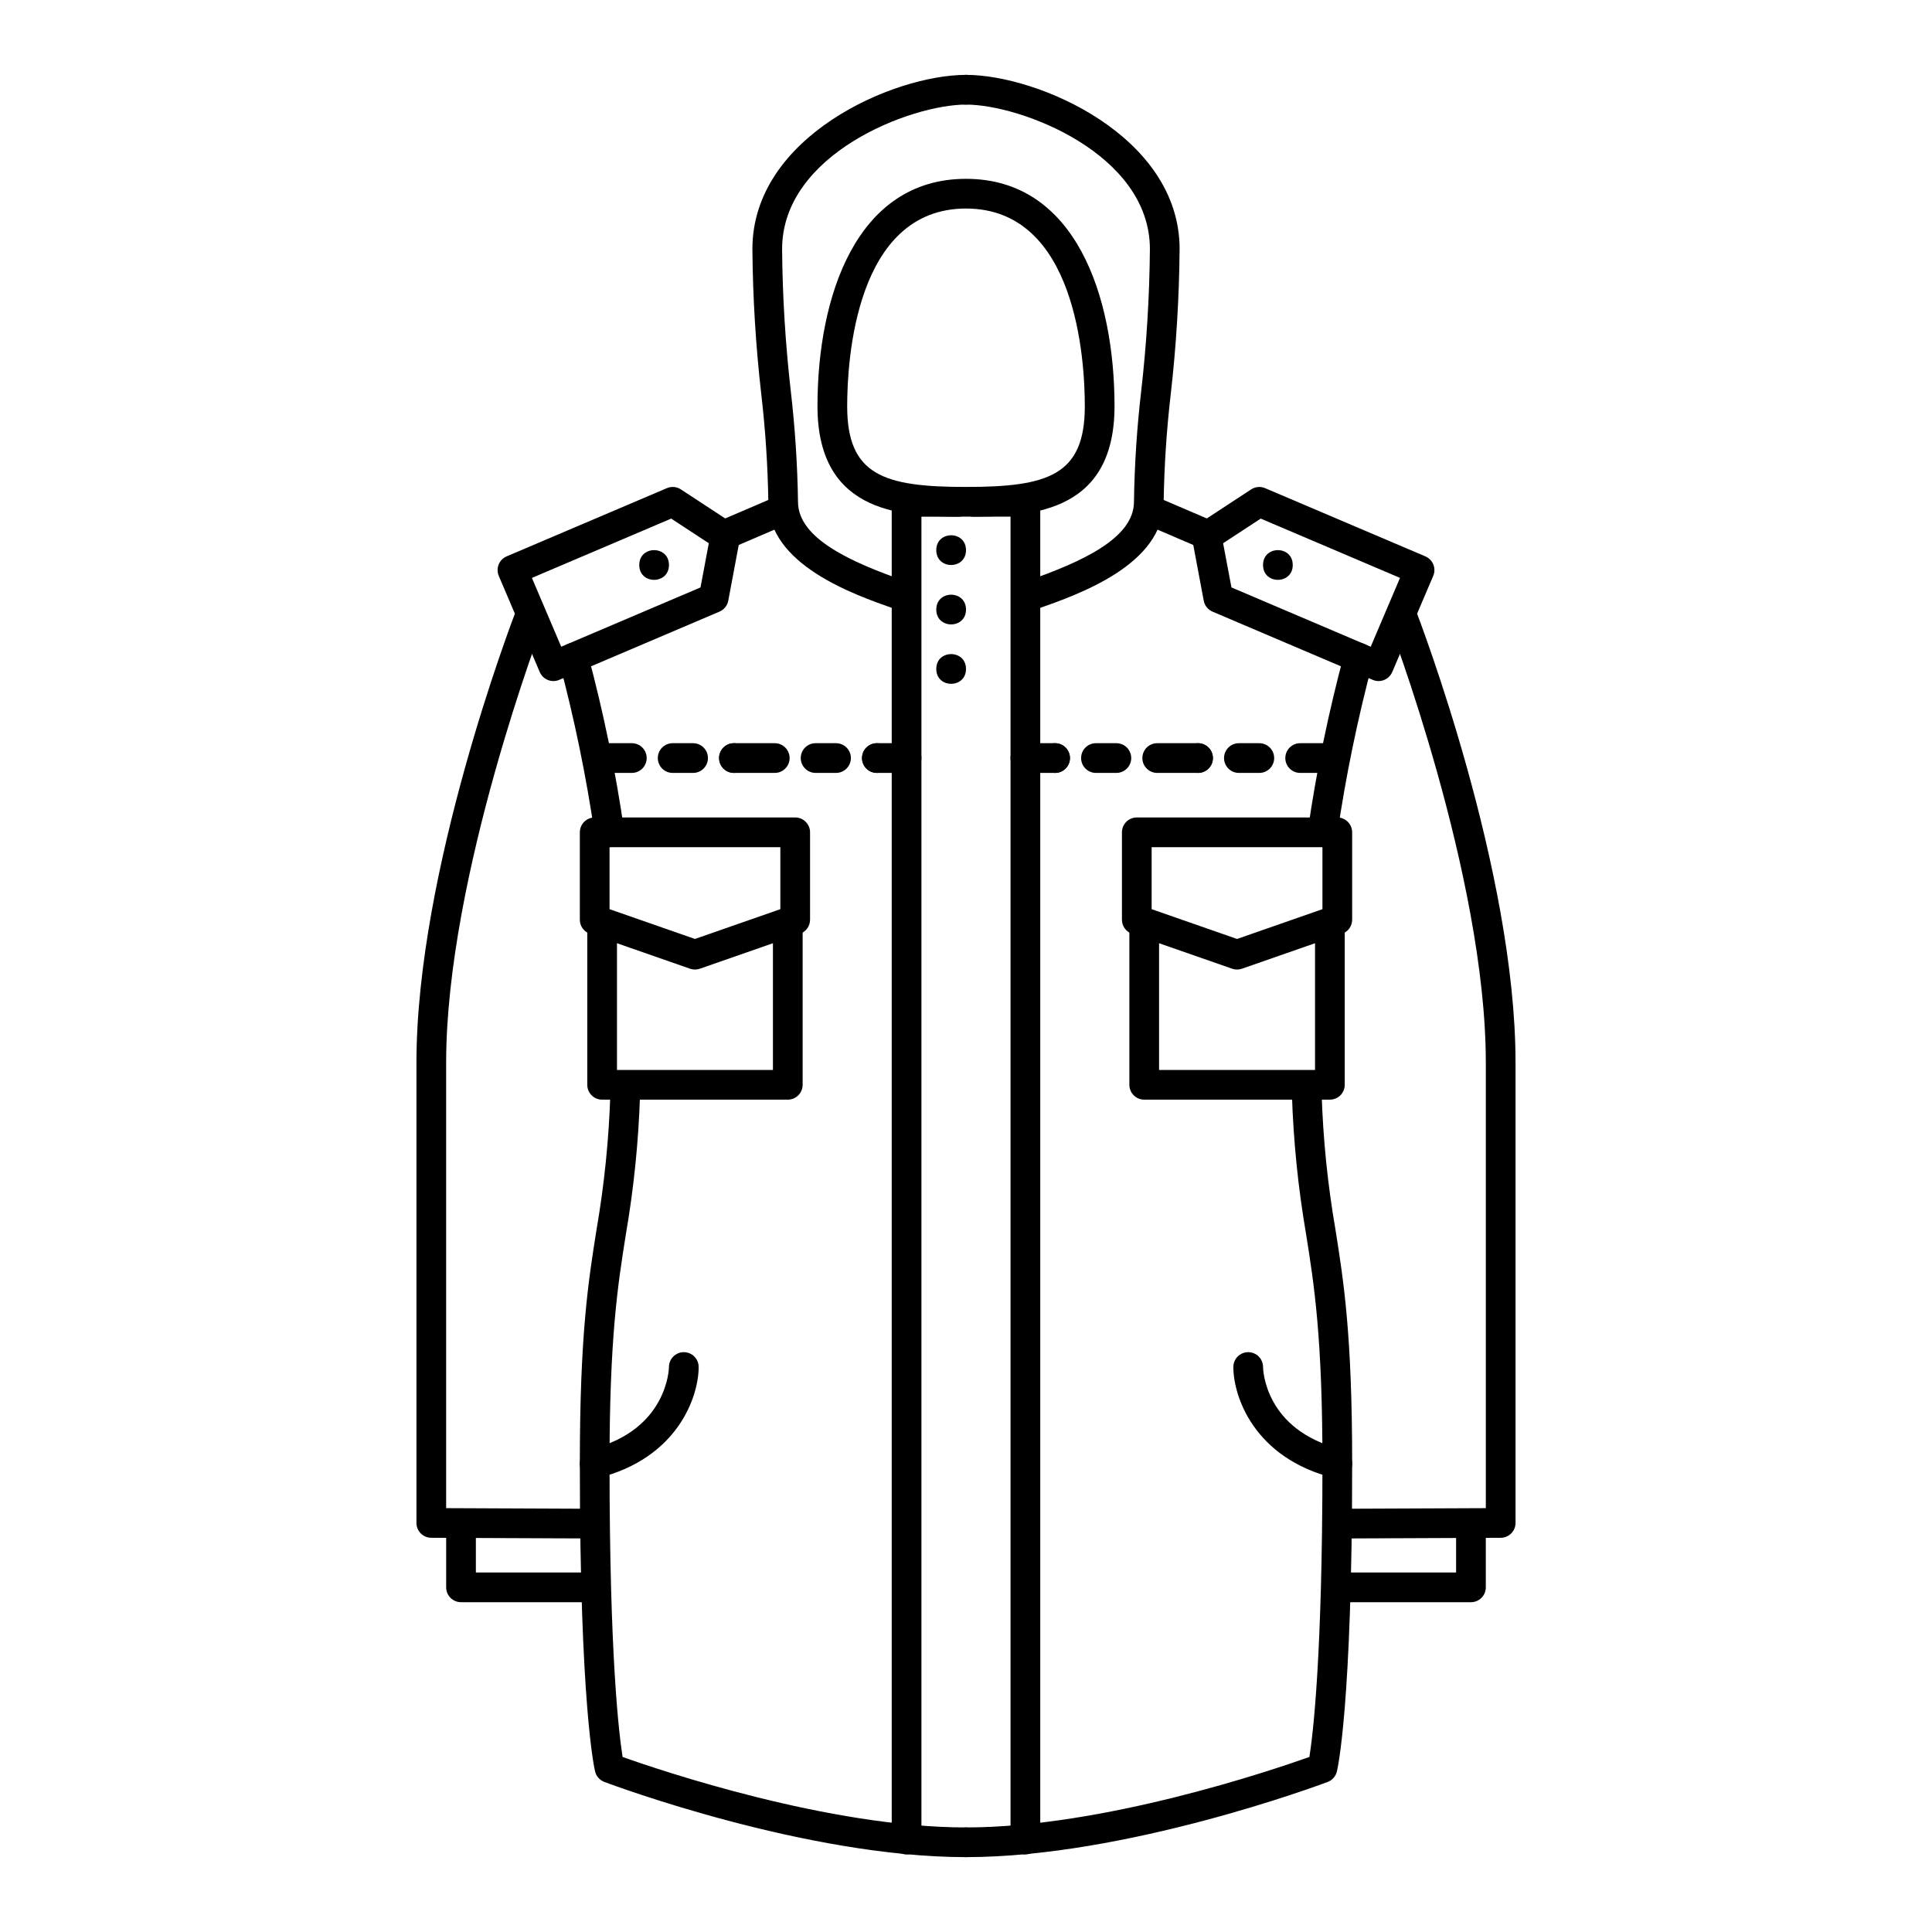 <?xml version="1.0" encoding="UTF-8"?>
<!-- Uploaded to: ICON Repo, www.iconrepo.com, Generator: ICON Repo Mixer Tools -->
<svg fill="#000000" width="800px" height="800px" version="1.1" viewBox="144 144 512 512" xmlns="http://www.w3.org/2000/svg">
 <g>
  <path d="m382.29 305.54c-0.441 0-0.883-0.078-1.301-0.223-10.824-3.789-33.375-11.68-33.375-28.34h0.004c-0.148-9.57-0.777-19.129-1.887-28.637-1.453-12.734-2.234-25.531-2.336-38.348 0-29.855 37.395-46.152 56.609-46.152 2.172 0 3.934 1.766 3.934 3.938 0 2.176-1.762 3.938-3.934 3.938-14.574 0-48.734 13.027-48.734 38.289l-0.004-0.004c0.105 12.555 0.871 25.094 2.293 37.566 1.137 9.766 1.777 19.586 1.922 29.418 0 9.754 14.203 16.039 28.102 20.902 1.809 0.637 2.898 2.481 2.578 4.371s-1.953 3.273-3.871 3.281z"/>
  <path d="m300.88 551.71h-0.016l-42.582-0.18c-2.168-0.008-3.918-1.77-3.918-3.938v-122.02c0-50.816 25.41-117.21 26.488-120.01 0.363-0.992 1.105-1.801 2.07-2.238 0.961-0.438 2.059-0.469 3.047-0.09 0.984 0.383 1.777 1.145 2.195 2.113 0.418 0.973 0.43 2.07 0.031 3.047-0.258 0.676-25.961 67.848-25.961 117.18v118.1l38.66 0.164c2.176 0.004 3.934 1.77 3.93 3.941-0.004 2.176-1.77 3.934-3.945 3.93z"/>
  <path d="m336.77 289.36c-1.871 0.004-3.484-1.309-3.859-3.141-0.379-1.832 0.586-3.676 2.309-4.414l14.777-6.332c1.996-0.855 4.312 0.07 5.168 2.066 0.855 2-0.07 4.312-2.066 5.172l-14.781 6.332c-0.488 0.211-1.016 0.316-1.547 0.316z"/>
  <path d="m290.65 324.49c-1.574 0-3-0.945-3.617-2.394l-10.852-25.484v-0.004c-0.406-0.957-0.418-2.043-0.027-3.012s1.148-1.742 2.109-2.152l42.477-18.082c1.211-0.512 2.598-0.391 3.699 0.332l13.918 9.125c1.328 0.871 2.004 2.457 1.711 4.019l-3.07 16.359c-0.246 1.297-1.121 2.383-2.34 2.894l-42.465 18.082c-0.488 0.211-1.012 0.316-1.543 0.316zm-5.688-27.34 7.766 18.242 36.914-15.715 2.199-11.711-9.965-6.531z"/>
  <path d="m400 636.16c-42.453 0-93.691-19.121-95.852-19.934-1.219-0.461-2.129-1.492-2.438-2.754-0.164-0.668-4.047-17.254-4.047-81.617 0-34.117 2.246-48.281 4.422-61.98 2.062-11.926 3.289-23.984 3.664-36.078 0.078-2.176 1.902-3.875 4.078-3.797 2.172 0.078 3.871 1.902 3.793 4.078-0.395 12.414-1.648 24.789-3.758 37.031-2.129 13.395-4.328 27.25-4.328 60.746 0 51.148 2.508 71.762 3.465 77.758 10.059 3.578 54.672 18.676 91 18.676 2.172 0 3.934 1.762 3.934 3.934 0 2.176-1.762 3.938-3.934 3.938z"/>
  <path d="m305.5 368.48c-1.945 0-3.598-1.422-3.891-3.344-2.254-15.422-5.402-30.699-9.426-45.758-0.289-1.004-0.164-2.078 0.344-2.992 0.504-0.914 1.355-1.586 2.359-1.875 2.09-0.598 4.269 0.613 4.867 2.703 4.133 15.379 7.356 30.992 9.641 46.754 0.172 1.137-0.16 2.289-0.906 3.16-0.75 0.871-1.84 1.371-2.988 1.367z"/>
  <path d="m328.17 400.94c-0.441 0-0.883-0.074-1.297-0.219l-26.566-9.266h-0.004c-1.582-0.551-2.641-2.043-2.637-3.719v-23.164c0-2.172 1.762-3.938 3.934-3.938h53.137c1.043 0 2.047 0.418 2.781 1.156 0.738 0.738 1.156 1.738 1.156 2.781v23.164c0 1.676-1.059 3.168-2.641 3.719l-26.566 9.266c-0.418 0.145-0.855 0.219-1.297 0.219zm-22.633-16 22.633 7.894 22.629-7.894v-16.43h-45.262z"/>
  <path d="m352.77 435.42h-49.199c-2.176 0-3.938-1.762-3.938-3.934v-42.18c0-2.172 1.762-3.934 3.938-3.934 2.172 0 3.938 1.762 3.938 3.934v38.242h41.328v-38.242c0-2.172 1.762-3.934 3.934-3.934 2.176 0 3.938 1.762 3.938 3.934v42.18c0 1.043-0.414 2.043-1.152 2.781s-1.742 1.152-2.785 1.152z"/>
  <path d="m298.77 568.6h-32.594c-2.176 0-3.938-1.762-3.938-3.934v-16.891c0-2.172 1.762-3.934 3.938-3.934 2.172 0 3.934 1.762 3.934 3.934v12.953h28.66c2.176 0 3.938 1.762 3.938 3.938 0 2.172-1.762 3.934-3.938 3.934z"/>
  <path d="m384.25 635.44c-2.172 0-3.934-1.762-3.934-3.934v-354.52c0-2.176 1.762-3.938 3.934-3.938h13.742c2.172 0 3.934 1.762 3.934 3.938 0 2.172-1.762 3.938-3.934 3.938h-9.805v350.59c0 1.043-0.414 2.043-1.152 2.781-0.738 0.738-1.742 1.152-2.785 1.152z"/>
  <path d="m400 280.92c-15.672 0-39.359 0-39.359-29.27-0.004-29.133 10.336-60.258 39.359-60.258 29.02 0 39.359 31.125 39.359 60.258 0 29.27-23.688 29.27-39.359 29.27zm0-81.656c-29.219 0-31.488 40.098-31.488 52.383 0 18.301 9.715 21.398 31.488 21.398s31.488-3.09 31.488-21.398c0-12.285-2.273-52.383-31.488-52.383z"/>
  <path d="m311.44 348.83h-7.871c-2.176 0-3.938-1.766-3.938-3.938 0-2.176 1.762-3.938 3.938-3.938h7.871c2.176 0 3.938 1.762 3.938 3.938 0 2.172-1.762 3.938-3.938 3.938z"/>
  <path d="m338.5 348.83c-1.594 0-3.027-0.961-3.637-2.43-0.609-1.473-0.273-3.164 0.852-4.293 1.125-1.125 2.82-1.461 4.289-0.852 1.473 0.609 2.43 2.043 2.43 3.637-0.004 2.172-1.766 3.93-3.934 3.938zm-10.824 0h-5.414c-2.172 0-3.934-1.766-3.934-3.938 0-2.176 1.762-3.938 3.934-3.938h5.414c2.172 0 3.934 1.762 3.934 3.938 0 2.172-1.762 3.938-3.934 3.938z"/>
  <path d="m376.38 348.83c-1.531-0.004-2.918-0.887-3.566-2.273-0.645-1.387-0.43-3.019 0.551-4.191 0.984-1.172 2.555-1.672 4.031-1.277 1.477 0.395 2.594 1.609 2.859 3.117 0.043 0.227 0.062 0.457 0.062 0.688-0.008 2.172-1.766 3.93-3.938 3.938zm-10.824 0h-5.414c-2.172 0-3.934-1.766-3.934-3.938 0-2.176 1.762-3.938 3.934-3.938h5.414c2.172 0 3.938 1.762 3.938 3.938 0 2.172-1.766 3.938-3.938 3.938zm-16.234 0h-10.824c-2.176 0-3.938-1.766-3.938-3.938 0-2.176 1.762-3.938 3.938-3.938h10.824c2.172 0 3.934 1.762 3.934 3.938 0 2.172-1.762 3.938-3.934 3.938z"/>
  <path d="m384.25 348.83h-7.871c-2.176 0-3.938-1.766-3.938-3.938 0-2.176 1.762-3.938 3.938-3.938h7.871c2.176 0 3.938 1.762 3.938 3.938 0 2.172-1.762 3.938-3.938 3.938z"/>
  <path d="m321.28 293.73c0 5.246-7.871 5.246-7.871 0 0-5.25 7.871-5.25 7.871 0"/>
  <path d="m301.6 535.79c-1.988 0.004-3.664-1.48-3.906-3.457-0.242-1.973 1.027-3.816 2.957-4.297 20.395-5.098 20.629-21.598 20.629-21.766 0-2.172 1.762-3.934 3.938-3.934 2.172 0 3.934 1.762 3.934 3.934 0 7.871-5.559 24.145-26.598 29.402-0.309 0.078-0.629 0.117-0.953 0.117z"/>
  <path d="m417.71 305.54c-1.922 0-3.562-1.383-3.883-3.277-0.32-1.895 0.77-3.742 2.582-4.375 13.895-4.863 28.102-11.148 28.102-20.902v-0.004c0.145-9.832 0.785-19.648 1.926-29.414 1.422-12.477 2.188-25.016 2.297-37.566 0-25.262-34.16-38.285-48.734-38.285-2.176 0-3.938-1.762-3.938-3.938 0-2.172 1.762-3.938 3.938-3.938 19.211 0 56.609 16.293 56.609 46.16h-0.004c-0.105 12.816-0.883 25.613-2.336 38.348-1.109 9.508-1.738 19.066-1.887 28.637 0 16.652-22.539 24.543-33.375 28.34-0.418 0.145-0.855 0.215-1.297 0.215z"/>
  <path d="m499.11 551.71c-1.043 0-2.043-0.41-2.785-1.148-0.738-0.734-1.156-1.738-1.156-2.781-0.004-2.172 1.754-3.938 3.926-3.941l38.66-0.164v-118.1c0-49.363-25.703-116.51-25.961-117.18-0.398-0.977-0.391-2.074 0.031-3.047 0.418-0.969 1.211-1.73 2.195-2.113 0.988-0.379 2.086-0.348 3.047 0.09 0.961 0.438 1.707 1.246 2.07 2.238 1.082 2.801 26.492 69.195 26.492 120.01v122.02c0 2.168-1.754 3.93-3.922 3.938l-42.578 0.18z"/>
  <path d="m463.22 289.36c-0.531 0-1.059-0.105-1.547-0.316l-14.777-6.336c-2-0.859-2.926-3.172-2.066-5.172 0.855-1.996 3.168-2.922 5.168-2.066l14.777 6.332c1.719 0.738 2.684 2.582 2.309 4.414-0.375 1.832-1.992 3.144-3.859 3.141z"/>
  <path d="m509.34 324.49c-0.531 0-1.055-0.105-1.539-0.316l-42.469-18.082c-1.211-0.516-2.086-1.602-2.328-2.894l-3.07-16.359c-0.293-1.562 0.383-3.144 1.711-4.016l13.918-9.125c1.102-0.723 2.492-0.848 3.703-0.332l42.477 18.082h-0.004c0.961 0.41 1.723 1.184 2.109 2.152 0.391 0.969 0.383 2.051-0.027 3.012l-10.863 25.484c-0.617 1.449-2.039 2.394-3.617 2.394zm-38.992-24.816 36.902 15.715 7.766-18.242-36.914-15.715-9.965 6.531z"/>
  <path d="m400 636.16c-2.176 0-3.938-1.762-3.938-3.938 0-2.172 1.762-3.934 3.938-3.934 36.352 0 80.945-15.098 91.004-18.676 0.949-5.977 3.457-26.59 3.457-77.758 0-33.496-2.199-47.352-4.328-60.746-2.106-12.242-3.363-24.617-3.758-37.031-0.039-1.047 0.34-2.062 1.051-2.824 0.715-0.766 1.699-1.219 2.742-1.254 2.176-0.078 4 1.621 4.078 3.797 0.379 12.094 1.602 24.152 3.668 36.078 2.172 13.699 4.422 27.863 4.422 61.98 0 64.367-3.887 80.949-4.051 81.625-0.309 1.266-1.219 2.297-2.434 2.754-2.164 0.805-53.402 19.926-95.852 19.926z"/>
  <path d="m494.5 368.48c-1.148 0.004-2.242-0.496-2.988-1.367-0.75-0.871-1.082-2.023-0.91-3.16 2.289-15.762 5.508-31.375 9.645-46.754 0.598-2.09 2.777-3.301 4.867-2.703 2.09 0.598 3.297 2.777 2.699 4.867-4.023 15.059-7.172 30.336-9.426 45.758-0.285 1.926-1.938 3.356-3.887 3.359z"/>
  <path d="m471.83 400.94c-0.441 0-0.883-0.074-1.297-0.219l-26.566-9.266h-0.004c-1.578-0.551-2.641-2.043-2.637-3.719v-23.164c0-2.172 1.762-3.938 3.934-3.938h53.137c1.043 0 2.047 0.418 2.785 1.156 0.738 0.738 1.152 1.738 1.152 2.781v23.164c0 1.676-1.059 3.168-2.641 3.719l-26.566 9.266c-0.418 0.145-0.855 0.219-1.297 0.219zm-22.633-16 22.633 7.894 22.629-7.894v-16.43h-45.262z"/>
  <path d="m496.43 435.42h-49.199c-2.172 0-3.938-1.762-3.938-3.934v-42.18c0-2.172 1.766-3.934 3.938-3.934 2.176 0 3.938 1.762 3.938 3.934v38.242h41.328v-38.242c0-2.172 1.762-3.934 3.934-3.934 2.176 0 3.938 1.762 3.938 3.934v42.18c0 1.043-0.414 2.043-1.152 2.781-0.738 0.738-1.738 1.152-2.785 1.152z"/>
  <path d="m533.82 568.6h-32.598c-2.172 0-3.938-1.762-3.938-3.934 0-2.176 1.766-3.938 3.938-3.938h28.66v-12.953c0-2.172 1.762-3.934 3.938-3.934 2.172 0 3.934 1.762 3.934 3.934v16.891c0 1.043-0.414 2.043-1.152 2.781s-1.738 1.152-2.781 1.152z"/>
  <path d="m415.74 635.44c-2.172 0-3.938-1.762-3.938-3.934v-350.59h-9.805c-2.172 0-3.934-1.766-3.934-3.938 0-2.176 1.762-3.938 3.934-3.938h13.742c1.043 0 2.047 0.418 2.785 1.152 0.738 0.738 1.152 1.742 1.152 2.785v354.52c0 1.043-0.414 2.043-1.152 2.781-0.738 0.738-1.742 1.152-2.785 1.152z"/>
  <path d="m496.43 348.83h-7.871c-2.172 0-3.938-1.766-3.938-3.938 0-2.176 1.766-3.938 3.938-3.938h7.871c2.176 0 3.938 1.762 3.938 3.938 0 2.172-1.762 3.938-3.938 3.938z"/>
  <path d="m477.73 348.83h-5.41c-2.176 0-3.938-1.766-3.938-3.938 0-2.176 1.762-3.938 3.938-3.938h5.41c2.176 0 3.938 1.762 3.938 3.938 0 2.172-1.762 3.938-3.938 3.938zm-16.234 0c-1.594 0-3.027-0.961-3.637-2.43-0.609-1.473-0.273-3.164 0.852-4.293 1.125-1.125 2.82-1.461 4.289-0.852 1.473 0.609 2.43 2.043 2.43 3.637-0.004 2.172-1.766 3.93-3.934 3.938z"/>
  <path d="m461.5 348.83h-10.824c-2.176 0-3.938-1.766-3.938-3.938 0-2.176 1.762-3.938 3.938-3.938h10.824c2.172 0 3.934 1.762 3.934 3.938 0 2.172-1.762 3.938-3.934 3.938zm-21.648 0h-5.414c-2.172 0-3.934-1.766-3.934-3.938 0-2.176 1.762-3.938 3.934-3.938h5.414c2.172 0 3.934 1.762 3.934 3.938 0 2.172-1.762 3.938-3.934 3.938zm-16.238 0c-1.59 0-3.027-0.961-3.637-2.43-0.609-1.473-0.27-3.164 0.855-4.293 1.125-1.125 2.816-1.461 4.289-0.852 1.469 0.609 2.43 2.043 2.43 3.637-0.008 2.172-1.766 3.93-3.938 3.938z"/>
  <path d="m423.61 348.83h-7.871c-2.172 0-3.938-1.766-3.938-3.938 0-2.176 1.766-3.938 3.938-3.938h7.871c2.176 0 3.938 1.762 3.938 3.938 0 2.172-1.762 3.938-3.938 3.938z"/>
  <path d="m486.59 293.73c0 5.246-7.871 5.246-7.871 0 0-5.25 7.871-5.25 7.871 0"/>
  <path d="m498.4 535.79c-0.32 0-0.645-0.039-0.957-0.117-21.035-5.258-26.594-21.527-26.594-29.402 0-2.172 1.762-3.934 3.934-3.934 2.176 0 3.938 1.762 3.938 3.934 0 0.656 0.445 16.727 20.633 21.766 1.93 0.484 3.195 2.328 2.953 4.301-0.246 1.973-1.918 3.453-3.906 3.453z"/>
  <path d="m400 289.79c0 5.25-7.875 5.25-7.875 0 0-5.246 7.875-5.246 7.875 0"/>
  <path d="m400 305.54c0 5.246-7.875 5.246-7.875 0 0-5.25 7.875-5.25 7.875 0"/>
  <path d="m400 321.28c0 5.25-7.875 5.25-7.875 0 0-5.246 7.875-5.246 7.875 0"/>
 </g>
</svg>